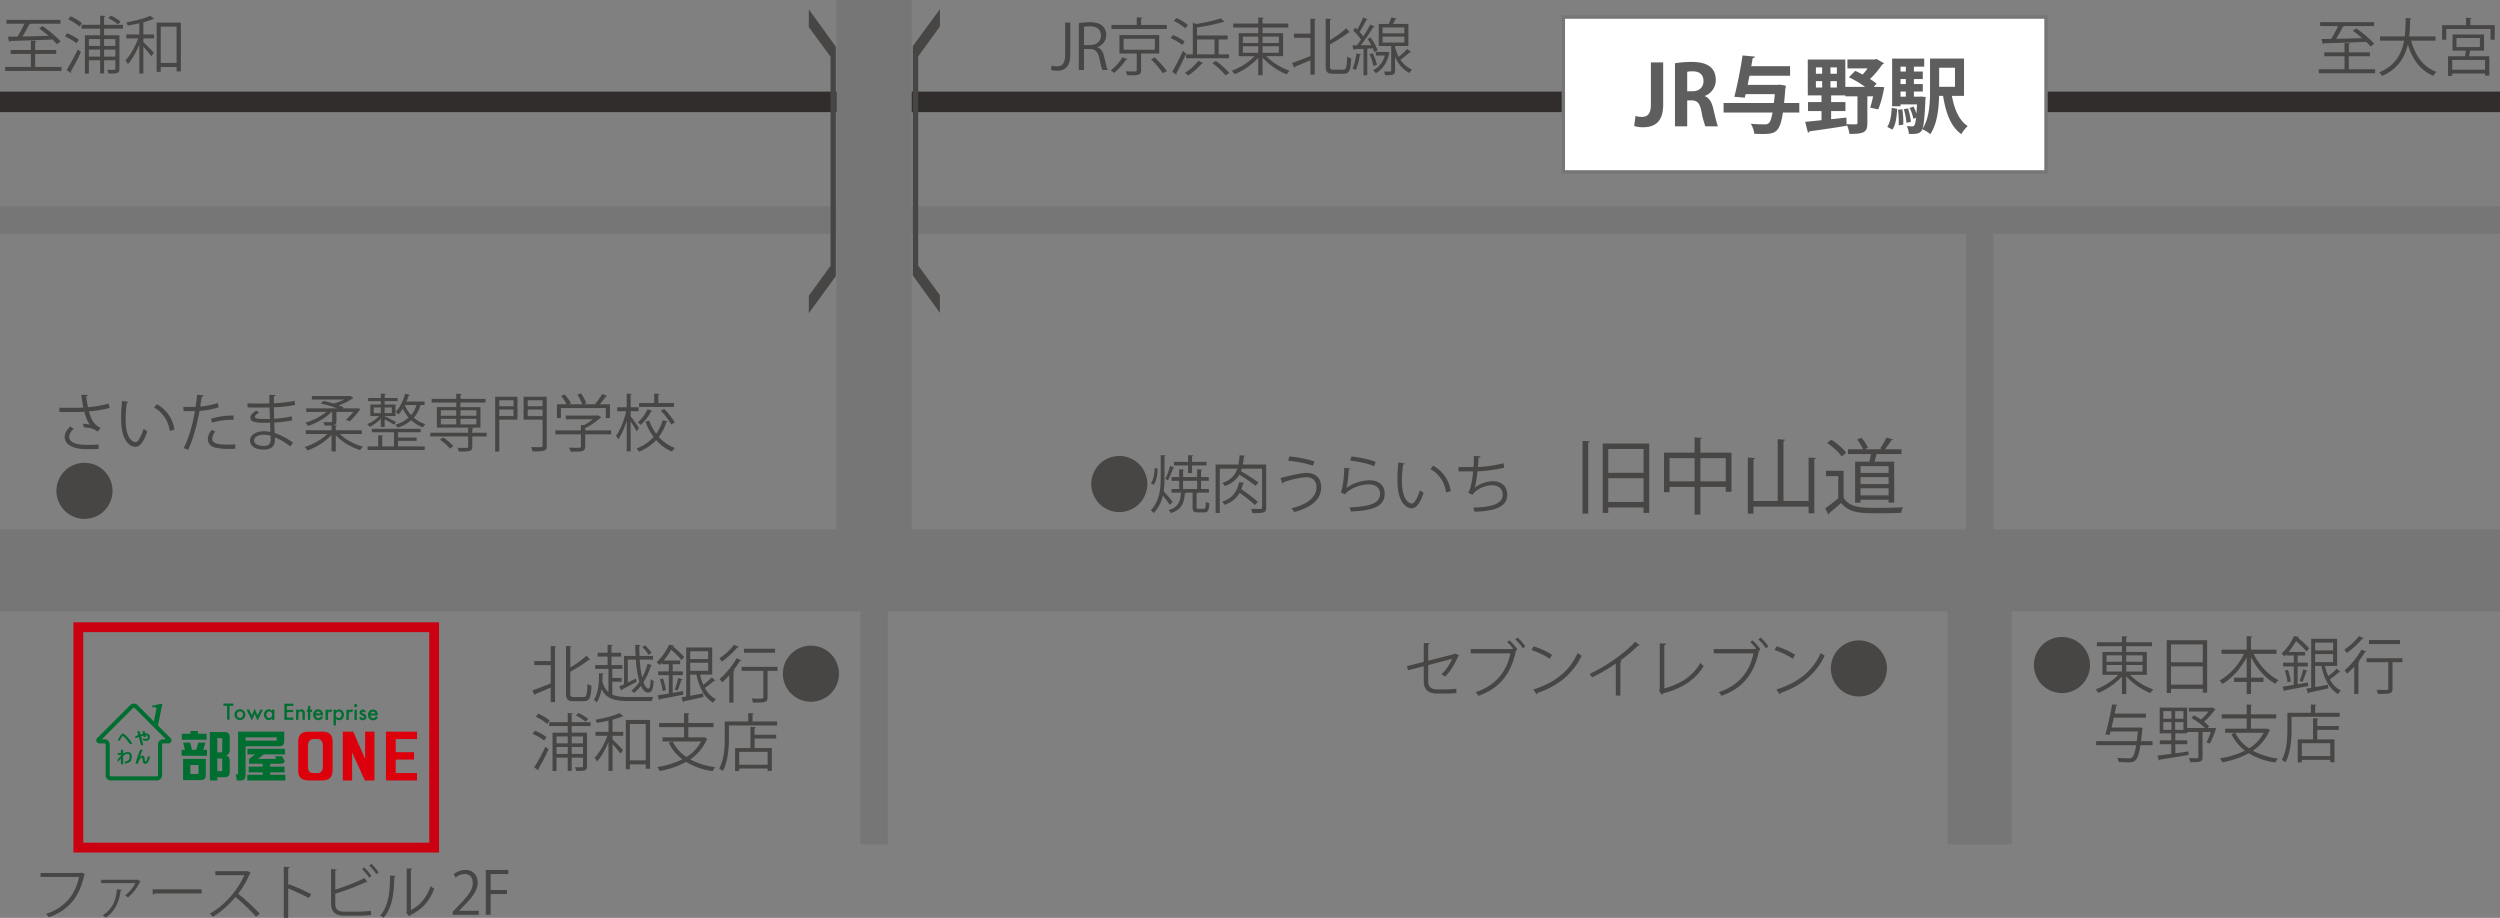 <svg xmlns="http://www.w3.org/2000/svg" width="1796.784" height="659.707" viewBox="0 0 1796.784 659.707">
  <rect x="0" y="0" width="1796.784" height="659.707" fill="#808080" stroke="none"/>
  <g id="company-map" transform="translate(-334.895 -1590.869)">
    <rect id="長方形_99" data-name="長方形 99" width="1796.784" height="14.728" transform="translate(334.895 1656.72)" fill="#302d2c"/>
    <rect id="長方形_100" data-name="長方形 100" width="1796.784" height="19.633" transform="translate(334.895 1739.159)" fill="#767676"/>
    <rect id="長方形_101" data-name="長方形 101" width="1796.784" height="58.914" transform="translate(334.895 1971.398)" fill="#767676"/>
    <g id="グループ_1665" data-name="グループ 1665" transform="translate(1457.255 1601.911)">
      <rect id="長方形_102" data-name="長方形 102" width="346.918" height="111.276" transform="translate(1.227 1.227)" fill="#fff"/>
      <path id="パス_5335" data-name="パス 5335" d="M843.367,1706.163H494V1592.434H843.367Zm-346.914-2.448H840.919V1594.889H496.454Z" transform="translate(-493.999 -1592.434)" fill="#767676"/>
    </g>
    <path id="パス_5336" data-name="パス 5336" d="M522.236,1627.457c0,12.663-6.095,16.366-14.637,16.366a21.41,21.41,0,0,1-6.208-.9l.945-7.231a15.05,15.05,0,0,0,4.423.663c4.014,0,6.645-1.792,6.645-8.959v-30.171h8.832Z" transform="translate(1008.009 38.513)" fill="#5f5e5e"/>
    <path id="パス_5337" data-name="パス 5337" d="M527,1621.784c3.224,1.255,5.015,4.373,6.087,9.029,1.326,5.438,2.511,10.941,3.407,12.662h-9.086a59.147,59.147,0,0,1-2.864-10.87c-1.185-5.911-3.041-7.774-7.216-7.774h-2.991v18.645h-8.79v-45.345a72.155,72.155,0,0,1,11.837-.952c5.8,0,17.494.72,17.494,13.022A12.143,12.143,0,0,1,527,1621.607Zm-9.023-3.527c5.023,0,8.07-2.92,8.07-7.273,0-5.925-4.423-7.054-7.647-7.054a15.4,15.4,0,0,0-4.063.36v13.967Z" transform="translate(1033.171 38.204)" fill="#5f5e5e"/>
    <path id="パス_5338" data-name="パス 5338" d="M564.924,1630.689v6.855H553.157c-2.152,13.862-5.072,15.421-14.454,15.421-1.912,0-4.007-.057-6.158-.176a16.117,16.117,0,0,0-2.511-7.168c4.12.36,8.19.416,9.926.416a4.051,4.051,0,0,0,2.991-.838c1.073-.9,1.969-3.337,2.737-7.655H510.5v-6.855h36.139c.247-1.92.48-4.063.663-6.392H526.33l-.593,2.561-7.52-.648c2.025-7.647,4.529-20.14,5.911-29.691l8.9.825c-.12.663-.607.966-1.608,1.079-.3,1.855-.664,3.773-1.023,5.8h27.9v6.871H529.144c-.487,2.208-.9,4.424-1.312,6.575h21.614l1.559-.177,4.247.769a10.535,10.535,0,0,1-.359,2.1c-.3,3.887-.607,7.343-.9,10.335Z" transform="translate(1063.157 34.209)" fill="#5f5e5e"/>
    <path id="パス_5339" data-name="パス 5339" d="M571.862,1616.944l3.831.184c-1.376,6.751-2.1,10.207-4.367,16.006-5.552-1.143-5.665-1.255-5.792-1.255.663-2.1,1.439-5.08,2.1-8.127H563.5v19.294c0,6.693-2.681,7.709-12.9,7.709a22.745,22.745,0,0,0-2.039-6.871l.071,1.017c-9.8,1.615-20.2,3.1-26.771,4a1.14,1.14,0,0,1-1.072.959l-1.975-7.823c3.174-.247,7.238-.663,11.717-1.143v-6.574h-9.678v-6.447h9.678v-4.784h-9.854v-25.8h26.99v19.66h14.221a76.977,76.977,0,0,0-11.646-6.927l4.536-4.607c1.736.776,3.527,1.673,5.319,2.688a41.473,41.473,0,0,0,3.527-4.422H549.168v-6.447h19.646l1.256-.354,5.389,3.1a1.774,1.774,0,0,1-1.256.84,64.645,64.645,0,0,1-8.79,10.454,52.773,52.773,0,0,1,4.727,3.351l-2.095,2.328Zm-45.344-13.981v4.543h4.494v-4.543Zm0,9.861v4.593h4.494v-4.593Zm10.461-5.318h4.6v-4.543h-4.6Zm0,9.911h4.6v-4.593h-4.6Zm11.583,26.284c1.735.127,3.6.183,4.909.183,2.681,0,2.921-.056,2.921-1.021v-19.11h-8.726v-.664H537.458v4.784h10.278v6.447H537.458v5.854l11-1.186Z" transform="translate(1113.492 36.364)" fill="#5f5e5e"/>
    <path id="パス_5340" data-name="パス 5340" d="M534.332,1632.97c-.353,5.673-.946,11.479-3.457,14.935l-3.7-1.976c2.2-3.167,2.991-8.358,3.224-13.678Zm48.032-9.317h-8.719c1.735,9.564,5.135,17.678,11.407,21.74a24.676,24.676,0,0,0-4.656,5.806c-7.59-5.5-11.1-15.243-13.079-27.546h-2.878c-.177,9.135-1.361,20.309-6.321,27.546a24.024,24.024,0,0,0-5.735-3.583c-1.375,3.633-5.029,3.514-9.629,3.4a14.937,14.937,0,0,0-1.489-5.622,33.266,33.266,0,0,0,3.76.184,1.667,1.667,0,0,0,1.615-.719c.48-.593.9-2.2,1.249-5.426l-1.9.713a32.9,32.9,0,0,0-2.759-7.823l2.864-.967a41.173,41.173,0,0,1,2.039,4.854h.056c.127-1.806.233-3.887.36-6.4H536.73v1.313H530.7v-34.241h23.046v5.806h-7.393v3.471h6.391v5.425h-6.391v3.584h6.391v5.375h-6.391v3.7h3.76l1.376-.105,3.28.353a15.143,15.143,0,0,1-.127,1.792c-.536,12.43-1.128,18.468-2.2,21.2,5.072-7.646,5.5-18.82,5.5-27.483v-23.172h24.428ZM535.411,1644.8c.056-.769.056-1.678.056-2.574a68.3,68.3,0,0,0-.543-8.6l3.118-.352a60.9,60.9,0,0,1,.663,11.116Zm5.135-42.113H536.73v3.471h3.816Zm0,12.479v-3.584H536.73v3.584Zm-3.816,5.375v3.7h3.816v-3.7Zm4.233,22.468a48.464,48.464,0,0,0-1.848-9.792l3.047-.536a48.815,48.815,0,0,1,2.039,9.672Zm34.9-39.554H564.51v13.679h11.35Z" transform="translate(1164.094 36.104)" fill="#5f5e5e"/>
    <rect id="長方形_103" data-name="長方形 103" width="54.037" height="384.421" transform="translate(936.13 1590.869)" fill="#767676"/>
    <rect id="長方形_104" data-name="長方形 104" width="19.633" height="210.125" transform="translate(953.332 1987.669)" fill="#767676"/>
    <rect id="長方形_105" data-name="長方形 105" width="19.633" height="326.465" transform="translate(1747.933 1745.511)" fill="#767676"/>
    <rect id="長方形_106" data-name="長方形 106" width="46.156" height="200.405" transform="translate(1734.672 1997.39)" fill="#767676"/>
    <path id="パス_5341" data-name="パス 5341" d="M496.131,1688.059v-52.272l5.262.29c-.071.479-.43.712-1.2.839v51.144Zm14.518-50.374h33.4v49.888h-4.063v-3.937h-25.4v3.938h-3.943Zm29.338,3.957h-25.4v17.085h25.4Zm-25.4,38.051h25.4v-17.1h-25.4Z" transform="translate(976.164 271.947)" fill="#474645"/>
    <path id="パス_5342" data-name="パス 5342" d="M530.606,1646.366H552.94v28.146H548.82v-3.527H530.606v19.893h-4.19v-19.893H508.435v3.816h-4.007v-28.436h21.988v-10.928l5.375.36c-.056.409-.416.712-1.185.84Zm-22.172,20.612h17.981v-16.662H508.435Zm22.172,0H548.82v-16.662H530.606Z" transform="translate(1026.396 269.84)" fill="#474645"/>
    <path id="パス_5343" data-name="パス 5343" d="M556.644,1648.76l5.3.359c-.056.409-.416.713-1.185.84v38.946h-4.119v-4.846h-39.61v5.085h-4.063v-40.328l5.262.359c-.071.424-.36.713-1.2.839v30h17.389v-44.393l5.368.354c-.05.416-.409.72-1.2.846v43.193h18.052Z" transform="translate(1078.117 270.917)" fill="#474645"/>
    <path id="パス_5344" data-name="パス 5344" d="M534.15,1659.347v19.526c4.67,7.11,13.212,7.11,23.963,7.11,6.448,0,14.038-.184,18.694-.466a15,15,0,0,0-1.305,4.063c-4.119.176-10.694.289-16.62.289-12.3,0-20.485,0-26.523-7.4-2.92,2.617-6.088,5.318-8.649,7.344a.794.794,0,0,1-.536.951l-2.328-4.423a103.337,103.337,0,0,0,9.439-7.293v-15.88h-8.8v-3.823Zm-8.9-22.4c4.007,2.561,8.606,6.5,10.687,9.439l-3.153,2.681c-1.968-2.985-6.518-7.055-10.511-9.735Zm17.149,15.83h10.214c.423-1.686.84-3.654,1.143-5.446H537.268v-3.457h10.814a26.653,26.653,0,0,0-4.3-6.927l3.1-1.383a24.927,24.927,0,0,1,4.726,7.238l-2.215,1.071H562l-1.559-.605a67.4,67.4,0,0,0,4.479-7.823l4.776,1.375c-.177.359-.593.536-1.249.593a62.465,62.465,0,0,1-4.606,6.461h11.894v3.457H557.881c-.43,1.615-1.023,3.654-1.615,5.446h14.221v29.444h-4.014v-2.081H546.291v2.081H542.4Zm24.069,8.111V1656H546.291v4.888Zm-20.182,2.992v5.015h20.182v-5.015Zm0,13.085h20.182v-5.078H546.291Z" transform="translate(1125.794 269.888)" fill="#474645"/>
    <path id="パス_5345" data-name="パス 5345" d="M562.264,1655.77a20.15,20.15,0,1,1-20.147,20.146A20.12,20.12,0,0,1,562.264,1655.77Z" transform="translate(1254.574 392.922)" fill="#474645"/>
    <path id="パス_5346" data-name="パス 5346" d="M585.321,1683.487h-12.14a44.494,44.494,0,0,0,16.8,10.476,13.585,13.585,0,0,0-2.109,2.6,48.109,48.109,0,0,1-17.332-12.042v12.719h-3.083V1684.7a48.8,48.8,0,0,1-16.972,11.766,12.877,12.877,0,0,0-2.1-2.5,45.507,45.507,0,0,0,16.479-10.476H553.443v-16.515h14.01v-4.084h-18v-2.864h18v-4.338l3.978.219c-.042.316-.261.543-.9.621v3.5h18.5v2.864h-18.5v4.084h14.785Zm-28.937-14.066v4.62h11.068v-4.62Zm0,6.948v4.7h11.068v-4.7Zm25.889-6.948H570.535v4.62h11.738Zm0,11.646v-4.7H570.535v4.7Z" transform="translate(1292.522 392.426)" fill="#474645"/>
    <path id="パス_5347" data-name="パス 5347" d="M555.648,1656.093h29.063v37.7h-3.132V1691.1H558.738v2.963h-3.09Zm25.931,3.047H558.738v12.839h22.841Zm-22.841,28.923h22.841v-13.121H558.738Z" transform="translate(1336.494 394.884)" fill="#474645"/>
    <path id="パス_5348" data-name="パス 5348" d="M601.985,1668.405H585.648c3.859,7.964,10.567,15.343,17.868,18.849a12.515,12.515,0,0,0-2.285,2.646c-7.026-3.816-13.4-10.983-17.516-19.081V1685.5h8.959v3.041h-8.959v8.7h-3.125v-8.7H571.5V1685.5h9.093v-14.595c-4.261,8.105-10.666,15.132-17.417,19.067a17.71,17.71,0,0,0-2.152-2.462c7.033-3.625,13.742-11.146,17.636-19.109H562.5v-3.048h18.094v-9.671l4.021.219c-.042.316-.261.543-.9.621v8.831h18.271Z" transform="translate(1369.023 392.426)" fill="#474645"/>
    <path id="パス_5349" data-name="パス 5349" d="M586.371,1689.032l.134,2.561c-6.187,1.2-12.67,2.455-16.754,3.225a.735.735,0,0,1-.614.62l-1.037-3.4c2.229-.317,5.015-.762,8.063-1.3v-13.213H568.5V1674.8h7.661v-5.107h-5.058v-1.08c-.536.593-1.073,1.172-1.665,1.715a9.009,9.009,0,0,0-2.1-2.018,40.2,40.2,0,0,0,8.952-12.634l3.668.578c-.085.318-.36.544-.9.544v.049a66.535,66.535,0,0,1,8.155,7.646,23.472,23.472,0,0,0-1.848,2.328,64.586,64.586,0,0,0-7.6-7.562,50.892,50.892,0,0,1-5.333,7.8H584.3v2.632h-5.375v5.107h7.3v2.729h-7.3v12.761Zm-14.687-.042a37.148,37.148,0,0,0-2.01-8.5l2.229-.592a36.275,36.275,0,0,1,2.109,8.415Zm14.369-8.381a.9.9,0,0,1-.9.416,68.822,68.822,0,0,1-2.73,7.563c-.042,0-2.067-.755-2.067-.755a59.544,59.544,0,0,0,2.6-8.3Zm12.493-3.442a40.452,40.452,0,0,0,2.413,7.3,51.319,51.319,0,0,0,6.052-5.368l2.6,2.328a1.059,1.059,0,0,1-.995.219,78.958,78.958,0,0,1-6.532,5.114,18.753,18.753,0,0,0,7.922,8.1,9.6,9.6,0,0,0-1.968,2.5c-6.363-3.619-10.123-11.062-12.042-20.2h-4.479v15.188c2.906-.5,6.095-1.122,9.262-1.715l.233,2.646c-5.192,1.171-10.568,2.327-13.968,3a.91.91,0,0,1-.635.677l-1.213-3.5,3.457-.579v-35.243h18.672v19.52Zm5.876-16.8h-12.9v5.608h12.9Zm-12.9,8.238v5.792h12.9v-5.792Z" transform="translate(1407.316 392.341)" fill="#474645"/>
    <path id="パス_5350" data-name="パス 5350" d="M587.72,1657.167c-.1.219-.458.4-.994.3a60.436,60.436,0,0,1-11.244,10.349,14.712,14.712,0,0,0-1.736-2.413,42.858,42.858,0,0,0,10.469-9.728Zm-6.863,40.125v-19.7a62.1,62.1,0,0,1-5.1,5.093,18.111,18.111,0,0,0-1.926-2.328,57.18,57.18,0,0,0,12.274-15l3.485,1.432a.888.888,0,0,1-1.03.359,66.472,66.472,0,0,1-4.606,6.723l.8.269c-.085.268-.36.493-.9.586v22.573Zm34.622-25.755v2.906h-7.125v18.947c0,3.76-1.432,3.845-10.482,3.845a11.406,11.406,0,0,0-.981-2.949c1.975.043,3.8.085,5.2.085,2.906,0,3.224,0,3.224-1.022v-18.905H589.731v-2.906Zm-1.707-13.03v2.864H591.424v-2.864Z" transform="translate(1446.063 392.377)" fill="#474645"/>
    <path id="パス_5351" data-name="パス 5351" d="M588.98,1689.088v2.906h-8.733c-.938,6.313-2.01,9.36-3.449,10.792-1.291,1.292-2.6,1.531-5.509,1.531-1.75,0-4.2-.1-6.666-.274a6.862,6.862,0,0,0-1.073-2.949c3.577.3,6.984.353,8.275.353a3.226,3.226,0,0,0,2.37-.592c1.171-.975,2.151-3.619,3-8.86H548.461v-2.906H577.6c.318-2.025.536-4.3.811-6.941H558.852c-.24.854-.458,1.65-.635,2.412l-3.132-.3c1.615-5.475,3.668-14.92,4.881-21.629l3.894.4c-.092.359-.353.536-.945.578-.3,1.749-.719,3.683-1.157,5.693h22.468v2.906h-23.1c-.487,2.427-1.079,4.889-1.615,7.125h19.844l.67-.085,1.792.359a7.457,7.457,0,0,1-.177.932c-.317,3.266-.635,6.137-.938,8.557Z" transform="translate(1292.982 434.442)" fill="#474645"/>
    <path id="パス_5352" data-name="パス 5352" d="M595.15,1677.638l1.657.177a63.772,63.772,0,0,1-4.423,10.97,9.627,9.627,0,0,1-2.469-.763,54.4,54.4,0,0,0,3.048-7.478h-5.912v18c0,3.633-1.573,3.718-8.818,3.718a12.359,12.359,0,0,0-1.037-3c1.792.1,3.407.141,4.522.141,2.067,0,2.328,0,2.328-.937v-17.911h-8.063v.974h-8.5v5.023h8.543v2.778h-8.543v6.532l9.495-1.34.085,2.554c-7.661,1.29-15.766,2.546-20.74,3.357a.831.831,0,0,1-.656.62l-.952-3.483c2.645-.318,6.088-.812,9.848-1.3v-6.941h-8.24v-2.778h8.24v-5.023h-8.317v-18.489h19.738v14.651h12.9a49.349,49.349,0,0,0-9.939-7.209l1.975-1.884a51.7,51.7,0,0,1,5.051,3.041,33.829,33.829,0,0,0,5.333-5.771H577.239v-2.73h16.344l.593-.176,2.271,1.432a1.514,1.514,0,0,1-.62.395,41.975,41.975,0,0,1-7.8,8.381,32.272,32.272,0,0,1,3.767,3.309l-1.122,1.213h3.859Zm-36.315-12.056v5.467H564.7v-5.467Zm0,7.88v5.552H564.7v-5.552Zm14.468-2.413v-5.467h-5.954v5.467Zm0,7.965v-5.552h-5.954v5.552Z" transform="translate(1330.845 436.404)" fill="#474645"/>
    <path id="パス_5353" data-name="パス 5353" d="M594.968,1679.971l2.229,1.3a1.015,1.015,0,0,1-.621.452,32.71,32.71,0,0,1-11.858,14.192,51.369,51.369,0,0,0,18.031,5.594,13.471,13.471,0,0,0-1.912,2.864,49.5,49.5,0,0,1-19.082-6.666,62.067,62.067,0,0,1-19.025,6.546,10.853,10.853,0,0,0-1.657-2.871,62.024,62.024,0,0,0,18-5.509,33.251,33.251,0,0,1-9.812-11.914l2.568-.939h-7.04v-2.948h15.5v-7.344H562.327v-2.963H580.28v-7.125l3.979.275c-.042.318-.317.537-.9.621v6.229H601.5v2.963H583.363v7.344h11.026Zm-22.884,3.047a28.826,28.826,0,0,0,9.89,11.2,28.478,28.478,0,0,0,10.525-11.2Z" transform="translate(1369.332 434.509)" fill="#474645"/>
    <path id="パス_5354" data-name="パス 5354" d="M591.37,1668.648h17.636v2.864H574.4v8.952c0,6.892-.579,16.979-4.437,23.821a12.735,12.735,0,0,0-2.589-1.741c3.668-6.49,4.021-15.591,4.021-22.08v-11.816h16.881v-6.011l3.993.275c-.049.318-.275.537-.9.621Zm2.37,4.162c-.042.317-.275.536-.9.636v4.732h15.541v2.73H592.844v6.864h12.4V1704.2h-3.04V1702.5H581.783v1.827h-2.949v-16.556h11.012v-15.23Zm8.465,26.961V1690.5H581.783v9.275Z" transform="translate(1407.468 434.509)" fill="#474645"/>
    <path id="パス_5355" data-name="パス 5355" d="M515.759,1665.371a1.331,1.331,0,0,1-.712.536c-2.01,4.839-5.552,10.927-9.354,14.6A23.352,23.352,0,0,0,503,1678.9a32.476,32.476,0,0,0,7.661-11.1l-17.156,4.473v11.6c0,4.38,2.645,5.854,6.229,5.854h7.3a66.437,66.437,0,0,0,6.666-.479c0,.974.042,2.187.084,3.125-1.792.219-4.917.359-6.624.359H499.7c-5.65,0-9.41-2.646-9.41-8.817v-10.843L479.006,1676l-.762-3,12.042-3v-13.608l4.338.177c-.078.536-.48.811-1.115.9v11.682l18.948-4.875.494-.36Z" transform="translate(867.871 396.603)" fill="#474645"/>
    <path id="パス_5356" data-name="パス 5356" d="M515.307,1663.837a39.145,39.145,0,0,0-4.338-4.733l1.573-1.256a34.608,34.608,0,0,1,5.728,6.448l-.854.621.36.176a1.2,1.2,0,0,1-.621.494c-3.457,16.88-12.183,26.954-26.827,32.1a19.6,19.6,0,0,0-2.067-2.589c14.066-4.655,22.39-14.469,24.993-27.941h-28.52v-3.041h29.677l.593-.415Zm6.906-.261a30.062,30.062,0,0,0-5.474-6.447l1.672-1.306a32.707,32.707,0,0,1,5.594,6.448Z" transform="translate(907.164 393.256)" fill="#474645"/>
    <path id="パス_5357" data-name="パス 5357" d="M492.376,1656.72a55.3,55.3,0,0,1,13.333,6.088l-1.693,2.814a57.47,57.47,0,0,0-13.078-6.215Zm-.184,31.031c15.886-4.931,26.453-13.833,31.829-26.249a17.648,17.648,0,0,0,2.92,1.849c-5.608,12.26-16.535,21.8-31.7,26.862a1.5,1.5,0,0,1-.635,1.023Z" transform="translate(944.718 398.68)" fill="#474645"/>
    <path id="パス_5358" data-name="パス 5358" d="M533.017,1658.766a.994.994,0,0,1-.854.36,1.808,1.808,0,0,1-.444-.042,108.673,108.673,0,0,1-12.754,10.7c.353.142.9.4,1.072.5a1.18,1.18,0,0,1-.995.578v24.041h-3.266v-23.011a128.545,128.545,0,0,1-17.057,9.974,15.829,15.829,0,0,0-1.884-2.447c12.218-5.65,25.614-15.23,32.816-23.166Z" transform="translate(980.432 395.865)" fill="#474645"/>
    <path id="パス_5359" data-name="パス 5359" d="M507.738,1688.836c11.364-3.181,20.415-8.648,25.917-18.4a16.407,16.407,0,0,0,2.384,2.229c-6.052,10.306-16.042,16.3-29.515,19.843a1.354,1.354,0,0,1-.719.9l-1.884-3.132.536-.854v-33l4.614.226c-.042.493-.437.9-1.333.973Z" transform="translate(1023.332 396.833)" fill="#474645"/>
    <path id="パス_5360" data-name="パス 5360" d="M540.085,1663.837a40.916,40.916,0,0,0-4.338-4.733l1.552-1.256a33.926,33.926,0,0,1,5.735,6.448l-.84.621.36.176a1.179,1.179,0,0,1-.635.494c-3.449,16.88-12.183,26.954-26.827,32.1a20.723,20.723,0,0,0-2.052-2.589c14.052-4.655,22.39-14.469,24.979-27.941H509.5v-3.041h29.691l.579-.415Zm6.885-.261a30.361,30.361,0,0,0-5.453-6.447l1.651-1.306a32.022,32.022,0,0,1,5.594,6.448Z" transform="translate(1057.091 393.256)" fill="#474645"/>
    <path id="パス_5361" data-name="パス 5361" d="M517.133,1656.72a55.717,55.717,0,0,1,13.354,6.088l-1.707,2.814a57.186,57.186,0,0,0-13.079-6.215Zm-.176,31.031c15.9-4.931,26.467-13.833,31.843-26.249a17.253,17.253,0,0,0,2.906,1.849c-5.594,12.26-16.521,21.8-31.709,26.862a1.451,1.451,0,0,1-.614,1.023Z" transform="translate(1094.645 398.68)" fill="#474645"/>
    <path id="パス_5362" data-name="パス 5362" d="M541.57,1656.117a20.15,20.15,0,1,1-20.14,20.141A20.12,20.12,0,0,1,541.57,1656.117Z" transform="translate(1129.33 395.028)" fill="#474645"/>
    <path id="パス_5363" data-name="パス 5363" d="M402.346,1667.525v-10.843l3.979.276c-.042.3-.317.535-.9.62v39.447h-3.083v-10.434c-4.176,1.792-8.3,3.542-11.068,4.656a.77.77,0,0,1-.536.762l-1.608-3.407c3.358-1.114,8.282-3.04,13.213-5.008v-13.122H390.466v-2.948Zm14.052,23.054c0,2.327.452,2.821,2.469,2.821h7.068c2.2,0,2.5-1.968,2.822-9.53a7.679,7.679,0,0,0,2.906,1.39c-.4,8.239-1.2,11.1-5.552,11.1h-7.52c-4.07,0-5.284-1.256-5.284-5.826v-33.854l4.028.276c-.042.3-.3.535-.938.62v14.553a68.635,68.635,0,0,0,11.64-8.465l2.61,2.828a.732.732,0,0,1-.543.177,1.359,1.359,0,0,1-.409-.042c-3.224,2.729-8.458,5.854-13.3,8.6Z" transform="translate(328.372 398.456)" fill="#474645"/>
    <path id="パス_5364" data-name="パス 5364" d="M408.618,1683.164v9.214c2.906,1.354,6.674,1.748,11.506,1.748,1.876,0,15.583,0,18.052-.091a9.652,9.652,0,0,0-1.213,2.962H420.124c-10.165,0-15.858-1.657-19.258-8.641a26.685,26.685,0,0,1-3.407,9.714,6.3,6.3,0,0,0-2.053-1.792c3.308-5.467,3.76-13.171,3.626-19.209l3.4.184c-.042.353-.318.579-.854.621,0,1.608,0,3.357-.12,5.191,1.016,3.442,2.448,5.911,4.381,7.563v-16.74h-9.5v-2.723h8.874v-6.095h-7.083v-2.737h7.083v-5.777l3.661.219c-.042.317-.261.543-.854.635v4.924h6.948v2.737h-6.948v6.095h7.88v2.723h-7.287v6.532h6.709v2.744Zm5.016,3.344c.981-.437,2.152-.931,3.407-1.516v-20.374h8.317c-.134-2.588-.219-5.332-.261-8.02l3.8.176c-.042.359-.317.593-.9.635,0,2.413.042,4.84.183,7.209h9.671v2.646h-9.537a92.12,92.12,0,0,0,1.735,12.854A40.969,40.969,0,0,0,434,1670.086l3.139,1.34c-.092.275-.36.4-.854.4a44.619,44.619,0,0,1-5.234,11.646c.98,2.864,2.187,4.571,3.583,4.571.938,0,1.432-2.067,1.566-6.808a7.939,7.939,0,0,0,2.194,1.474c-.494,6.271-1.432,8.2-4.035,8.2-2.152,0-3.845-1.792-5.2-4.79a31.206,31.206,0,0,1-4.917,5.149,14.713,14.713,0,0,0-1.926-1.707,27.516,27.516,0,0,0,5.771-6.271,79.052,79.052,0,0,1-2.547-16.021h-5.777V1683.7c1.876-.9,3.844-1.892,5.82-2.829l.536,2.328c-3.943,2.06-8.007,4.261-10.694,5.558a.813.813,0,0,1-.451.756Zm18.574-29.494a30.429,30.429,0,0,1,4.656,5.454l-2.229,1.347a30.711,30.711,0,0,0-4.522-5.643Z" transform="translate(366.351 397.687)" fill="#474645"/>
    <path id="パス_5365" data-name="パス 5365" d="M420.814,1689.916l.141,2.56c-6.187,1.2-12.677,2.455-16.754,3.224a.748.748,0,0,1-.621.621l-1.037-3.407c2.236-.316,5.016-.754,8.063-1.291V1678.41h-7.661v-2.73h7.661v-5.114h-5.058v-1.072a23.728,23.728,0,0,1-1.665,1.707,8.838,8.838,0,0,0-2.1-2.01,40.224,40.224,0,0,0,8.959-12.635l3.661.578c-.084.317-.36.536-.9.536v.058a65.83,65.83,0,0,1,8.155,7.646,22.023,22.023,0,0,0-1.841,2.327,65.234,65.234,0,0,0-7.6-7.562,51.927,51.927,0,0,1-5.333,7.8h11.858v2.624h-5.368v5.114h7.3v2.73h-7.3v12.754Zm-14.687-.043a36.386,36.386,0,0,0-2.01-8.5l2.229-.592a36.264,36.264,0,0,1,2.109,8.415Zm14.37-8.381a.9.9,0,0,1-.9.417,69.039,69.039,0,0,1-2.723,7.563c-.042,0-2.067-.756-2.067-.756a59.9,59.9,0,0,0,2.6-8.3Zm12.5-3.442a39.9,39.9,0,0,0,2.413,7.3,51.686,51.686,0,0,0,6.045-5.368l2.6,2.329a1.052,1.052,0,0,1-.988.219,79.88,79.88,0,0,1-6.532,5.106,18.653,18.653,0,0,0,7.922,8.105,9.3,9.3,0,0,0-1.968,2.5c-6.37-3.618-10.13-11.062-12.042-20.2h-4.479v15.181c2.906-.493,6.088-1.114,9.255-1.707l.233,2.646c-5.192,1.171-10.567,2.328-13.967,3a.912.912,0,0,1-.635.678l-1.213-3.5,3.457-.577v-35.251h18.672v19.526Zm5.869-16.8h-12.9v5.608h12.9Zm-12.9,8.239v5.784h12.9v-5.784Z" transform="translate(404.995 397.687)" fill="#474645"/>
    <path id="パス_5366" data-name="パス 5366" d="M422.164,1658.05c-.1.219-.459.4-.995.3a60.659,60.659,0,0,1-11.244,10.348,13.91,13.91,0,0,0-1.735-2.412,42.813,42.813,0,0,0,10.476-9.728Zm-6.864,40.118v-19.7a60.9,60.9,0,0,1-5.093,5.1,18.713,18.713,0,0,0-1.933-2.327,57.052,57.052,0,0,0,12.275-15l3.485,1.432a.888.888,0,0,1-1.03.36,67.347,67.347,0,0,1-4.6,6.723l.8.261c-.085.274-.36.5-.9.593v22.566Zm34.622-25.748v2.906H442.8v18.947c0,3.761-1.432,3.845-10.49,3.845a11.284,11.284,0,0,0-.973-2.948c1.968.035,3.8.078,5.192.078,2.906,0,3.224,0,3.224-1.017v-18.905H424.174v-2.906Zm-1.707-13.036v2.871H425.867v-2.871Z" transform="translate(443.742 397.723)" fill="#474645"/>
    <path id="パス_5367" data-name="パス 5367" d="M434.819,1656.651a20.151,20.151,0,1,1-20.161,20.141A20.112,20.112,0,0,1,434.819,1656.651Z" transform="translate(482.907 398.268)" fill="#474645"/>
    <path id="パス_5368" data-name="パス 5368" d="M390.773,1676.228a35.108,35.108,0,0,1,8.374,4.612l-1.707,2.512a38.319,38.319,0,0,0-8.282-4.839Zm-.458,26.411a143.953,143.953,0,0,0,8.021-14.808l2.285,1.827a146.488,146.488,0,0,1-7.259,14.017,1.008,1.008,0,0,1,.233.628.958.958,0,0,1-.134.486Zm2.864-38.63a33.955,33.955,0,0,1,8.162,4.917l-1.75,2.469a33.685,33.685,0,0,0-8.105-5.2Zm37.67,8.9H417.276v4.755h11.011v24.04c0,3.45-1.792,3.542-7.823,3.45a11.924,11.924,0,0,0-.9-2.687c1.2.056,2.271.056,3.167.056,2.6,0,2.646,0,2.646-.818v-6.087h-8.105v9.5h-2.864v-9.5h-8.056v9.594h-2.871v-27.547h10.927V1672.9H401.066v-2.766h13.347v-6.588l3.76.219c-.035.316-.311.543-.9.635v5.734h13.572Zm-16.436,7.484h-8.056v4.931h8.056Zm-8.056,12.578h8.056v-5.016h-8.056Zm19.025-12.578h-8.105v4.931h8.105Zm-8.105,12.578h8.105v-5.016h-8.105Zm4.8-29.458a32.351,32.351,0,0,1,7.026,4.261l-1.834,2.053a32.283,32.283,0,0,0-6.983-4.479Z" transform="translate(328.524 439.782)" fill="#474645"/>
    <path id="パス_5369" data-name="パス 5369" d="M405.421,1668.945c-2.772.621-5.679,1.2-8.423,1.658a7.993,7.993,0,0,0-.938-2.329c6.271-1.114,13.438-2.82,17.24-4.754l2.78,2.328c-.176.141-.275.141-.9.141a45.468,45.468,0,0,1-6.843,2.243v8.775h7.7v2.815h-7.7v2.681c1.869,1.714,6.49,6.412,7.6,7.66l-1.876,2.469c-1.072-1.53-3.718-4.57-5.728-6.849v19.293h-2.92v-20.782c-2.236,5.432-5.277,10.843-8.24,14.031a13.225,13.225,0,0,0-1.7-2.744c3.407-3.526,7.068-9.933,9.135-15.759H396.06v-2.815h9.361Zm12.451-.494h17.417v35.067H432.2v-3.14H420.821v3.5h-2.949Zm2.949,29.015H432.2v-26.108H420.821Z" transform="translate(366.811 439.855)" fill="#474645"/>
    <path id="パス_5370" data-name="パス 5370" d="M435.761,1680.854l2.229,1.3a1.057,1.057,0,0,1-.621.451,32.759,32.759,0,0,1-11.858,14.194,51.549,51.549,0,0,0,18.031,5.594,13.236,13.236,0,0,0-1.912,2.864,49.617,49.617,0,0,1-19.082-6.667,62.067,62.067,0,0,1-19.025,6.547,11.051,11.051,0,0,0-1.658-2.872,62.023,62.023,0,0,0,18-5.508,33.211,33.211,0,0,1-9.812-11.923l2.568-.931h-7.04v-2.949h15.5v-7.343H403.121v-2.963h17.953v-7.125l3.979.275c-.042.317-.318.536-.9.62v6.229h18.136v2.963H424.156v7.343h11.026Zm-22.884,3.047a28.888,28.888,0,0,0,9.89,11.2,28.476,28.476,0,0,0,10.525-11.2Z" transform="translate(405.455 439.855)" fill="#474645"/>
    <path id="パス_5371" data-name="パス 5371" d="M432.163,1669.531H449.8v2.864H415.19v8.951c0,6.893-.578,16.979-4.437,23.822a13.16,13.16,0,0,0-2.589-1.75c3.668-6.49,4.021-15.582,4.021-22.072v-11.815h16.881v-6.011l3.993.275c-.056.317-.275.536-.9.62Zm2.37,4.154c-.042.317-.275.543-.9.635v4.741h15.541v2.729H433.637v6.856h12.4v16.43H443v-1.7H422.576v1.834h-2.948v-16.563h11.012v-15.223ZM443,1700.654v-9.276H422.576v9.276Z" transform="translate(443.591 439.855)" fill="#474645"/>
    <path id="パス_5372" data-name="パス 5372" d="M377.084,1640.585a88.587,88.587,0,0,1-14.906,2.469c1.735,6.087,3.626,9.713,8.458,11.815l-2.187,2.73c-2.067-1.566-4.176-2.78-9.989-3.083l-.536-2.646a41.957,41.957,0,0,1,4.973.67c-1.573-1.883-2.787-4.747-4-9.269-2.01.176-4.74.261-7.428.261-2.906,0-7.654-.042-10.525-.128v-3.039c2.688.119,6.49.119,10.567.119,2.293,0,4.882-.042,6.673-.219-.543-2.413-1.023-5.728-1.559-9.178l4.783.085c-.042.536-.445.854-1.157,1.037.261,2.547.712,5.368,1.206,7.837a76.315,76.315,0,0,0,14.913-2.646Zm-8.013,29.457c-2.152.1-4.437.135-8.324.135-9.368,0-16-2.864-16-8.854,0-2.567,1.573-5.156,4.042-7.526l2.406,1.918c-2.01,1.609-3.224,3.816-3.224,5.51,0,4.438,5.735,5.869,12.86,5.869,3.894,0,6.187-.1,8.458-.219Z" transform="translate(36.631 243.504)" fill="#474645"/>
    <path id="パス_5373" data-name="パス 5373" d="M352.514,1632.6c-.077.394-.578.67-1.2.712a73.822,73.822,0,0,0-.854,11.146c0,1.672.085,3.28.183,4.713.536,7.6,3.619,12.224,7.068,12.182,1.792,0,4.12-4.577,5.728-9.594a16.526,16.526,0,0,0,2.6,1.934c-2.067,6.045-4.656,10.969-8.373,11.061-5.693.085-9.629-6.807-10.25-15.4-.141-1.715-.183-3.584-.183-5.609a104.151,104.151,0,0,1,.677-12.041Zm29.691,20.816c-1.249-7.83-5.234-13.474-11.28-16.839l1.968-2.412a24.578,24.578,0,0,1,12.634,18.228Z" transform="translate(74.73 247.233)" fill="#474645"/>
    <path id="パス_5374" data-name="パス 5374" d="M378.935,1640.126a56.062,56.062,0,0,1-13.749,2.547c-1.89,10.265-4.62,20.472-8.2,28l-3.224-1.213c3.682-7.2,6.37-16.479,8.105-26.644-.9.042-6.892.092-8.239.042l-.042-3.048c.719.057,1.651.057,2.688.057.4,0,4.874,0,6.045-.057.444-2.864.9-6,1.157-8.726l4.62.444c-.042.493-.677.854-1.3.9-.275,1.969-.719,4.4-1.115,7.125a52.068,52.068,0,0,0,12.535-2.511Zm11.9,29.826c-1.333.042-2.723.084-4.12.084a45.331,45.331,0,0,1-10.609-.98c-3.181-.9-5.016-3.224-4.973-6.187a10.729,10.729,0,0,1,2.786-6.482l2.688,1.149a8.229,8.229,0,0,0-2.328,4.98c0,3.534,3.4,4.43,11.541,4.43,1.658,0,3.365-.035,5.016-.176Zm-17.452-21.587a53.885,53.885,0,0,1,16.239-2.292v3.048a51.009,51.009,0,0,0-15.484,2.024Z" transform="translate(113.138 243.467)" fill="#474645"/>
    <path id="パス_5375" data-name="パス 5375" d="M360.115,1637.22c2.787.183,6.5.183,9.552.183,2.01,0,4.3-.042,6.172-.084-.042-2.152-.084-4.656-.084-6.229l4.522.226c-.042.537-.459.812-1.213.932-.042.72,0,4.176,0,4.938a88.727,88.727,0,0,0,14.863-1.749l.4,2.963a92.19,92.19,0,0,1-15.265,1.692c.042,2.688.092,5.468.176,8.239a74.783,74.783,0,0,0,12.634-1.749l.36,2.921a86.843,86.843,0,0,1-12.951,1.559l.36,7.478a50.242,50.242,0,0,1,13.17,6.983l-1.968,2.73a44.265,44.265,0,0,0-11.111-6.574c0,.719.042,1.517.042,2.095-.042,4.261-2.589,6.723-8.014,6.723-5.678,0-9.855-2.328-9.855-6.539,0-4.3,4.889-6.674,9.9-6.674a20.032,20.032,0,0,1,4.7.537c-.035-1.927-.134-4.254-.176-6.667-1.432.042-3.047.084-4.338.084-7.661,0-9.812-1.2-9.812-3.8,0-1.7,1.3-3.09,4.162-4.924l2.152,1.383c-2.01,1.129-3.09,2.109-3.09,3,0,1.348,2.109,1.608,7.788,1.608.988,0,2.025,0,3-.042l-.261-8.281c-1.926.084-4.169.084-6.187.084-2.864,0-6.941,0-9.629-.084Zm16.578,23.328a19.321,19.321,0,0,0-5.016-.713c-3.407,0-6.85,1.39-6.85,4.077,0,2.646,3.132,3.938,7.026,3.938,3.541,0,4.882-1.566,4.882-4.7Z" transform="translate(152.691 243.504)" fill="#474645"/>
    <path id="パス_5376" data-name="パス 5376" d="M407.044,1658.638H391.278c3.986,4.042,10.476,7.442,16.563,9.058a13.669,13.669,0,0,0-2.01,2.5c-6.356-1.968-13.3-6-17.516-10.743v11.724h-3.04V1659.23c-4.247,4.882-11.146,9.079-17.318,11.229a14.51,14.51,0,0,0-2.024-2.5c5.784-1.735,12.232-5.276,16.253-9.318h-15.4v-2.681h18.489v-3.491c-1.2.084-2.815.084-4.882.084a13.814,13.814,0,0,0-.974-2.5c1.517.056,2.906.091,3.936.091,2.1,0,2.37,0,2.37-.754v-6.632h-.4c-4.176,4.3-11.111,8.19-16.98,10.116a10.142,10.142,0,0,0-1.926-2.37,43.886,43.886,0,0,0,15.138-7.746H367.1v-2.56h22.031a70.138,70.138,0,0,0-11.6-3.4l1.792-1.919a61.986,61.986,0,0,1,7.386,1.834,39.271,39.271,0,0,0,7.661-2.864H371.124v-2.512h27.145l.494-.133,2.328,1.53a1.309,1.309,0,0,1-.677.353,39.448,39.448,0,0,1-9.89,4.924,33.566,33.566,0,0,1,3.4,1.39l-.67.8h10.109l.635-.043,2.052.459a52.043,52.043,0,0,1-7.745,8.895l-2.645-1.114a51.317,51.317,0,0,0,5.255-5.637h-12.14v6.716c0,1.608-.317,2.547-2.547,2.864l2.984.177c-.035.359-.3.578-.9.635v2.814h18.729Z" transform="translate(187.908 244.157)" fill="#474645"/>
    <path id="パス_5377" data-name="パス 5377" d="M382.112,1654.974v-5.912a35.074,35.074,0,0,1-8.021,5.912,10.671,10.671,0,0,0-1.785-2.018A29.087,29.087,0,0,0,381,1647.13H374.55v-8.282h7.562v-2.462h-9.135v-2.229h9.135v-3.189l3.583.226c-.042.318-.261.537-.854.628v2.336h9.312v2.229h-9.312v2.462h7.795v8.282h-7.795v.141c1.792.812,6.807,3.357,8.2,4.12l-1.432,1.968c-1.34-.9-4.479-2.687-6.765-3.943v5.559Zm12.4,9.988v3.979H413.68v2.6h-41.1v-2.6h7.6v-8.021l3.76.24c-.042.3-.261.536-.839.613v7.167h8.458v-10.164h-15.9v-2.512h35.067v2.512H394.513v3.76h13.312v2.426Zm-17.459-24v4.077h5.058v-4.077Zm12.98,0h-5.192v4.077h5.192Zm23.519-1.75h-2.92a22.512,22.512,0,0,1-4.832,9.094,23.5,23.5,0,0,0,8.289,4.62,9.919,9.919,0,0,0-1.75,2.363,25.279,25.279,0,0,1-8.416-5.149,27.632,27.632,0,0,1-9.714,5.333,14.954,14.954,0,0,0-1.665-2.152,24.155,24.155,0,0,0,9.544-5.107,28.42,28.42,0,0,1-4.211-6.4,26.415,26.415,0,0,1-3.132,4.2,16.527,16.527,0,0,0-1.926-1.926c2.822-2.948,5.333-7.965,6.807-13.078l3.4.952c-.1.261-.36.438-.9.438-.451,1.438-1.03,2.871-1.608,4.3h13.029Zm-14.242,0a23.824,23.824,0,0,0,4.571,7.21,19.964,19.964,0,0,0,3.845-7.21Z" transform="translate(226.504 242.771)" fill="#474645"/>
    <path id="パス_5378" data-name="パス 5378" d="M419.332,1659.043v2.646H408.948v7.386c0,1.75-.4,2.568-1.834,3.006-1.39.459-3.845.459-7.837.459a10.319,10.319,0,0,0-.98-2.688c1.834.043,3.541.078,4.8.078,2.589,0,2.906,0,2.906-.89v-7.351H378.728v-2.646H406v-3.7H383.511V1640.6h13.932v-3.3H379.751v-2.61h17.692v-3.7l3.859.261c-.056.316-.275.535-.854.635v2.807h18.044v2.61H400.448v3.3h14.369v14.744h-8.063v.042l3.048.134c-.042.3-.261.543-.854.62v2.906Zm-26.411,11.428a35.852,35.852,0,0,0-7.2-6.453l2.229-1.651a35.768,35.768,0,0,1,7.343,6.229Zm-6.546-27.581v3.937h11.068v-3.937Zm0,6.13v4.035h11.068v-4.035Zm25.494-6.13H400.448v3.937h11.421Zm0,10.165v-4.035H400.448v4.035Z" transform="translate(265.378 242.856)" fill="#474645"/>
    <path id="パス_5379" data-name="パス 5379" d="M401.378,1631.286v16.479H388.307v22.927h-2.963v-39.406Zm-2.864,2.547H388.307v4.3h10.207ZM388.307,1645.2h10.207v-4.7H388.307Zm34.114-13.912v35.1c0,4.064-1.573,4.205-10.215,4.205a13.266,13.266,0,0,0-1.115-3.132c1.933.085,3.76.085,5.157.085,2.906,0,3.167,0,3.167-1.158V1647.8H405.8v-16.515Zm-3.005,2.547H408.722v4.3h10.694Zm-10.694,11.421h10.694V1640.5H408.722Z" transform="translate(305.433 244.703)" fill="#474645"/>
    <path id="パス_5380" data-name="パス 5380" d="M431.5,1657.587v2.828H412.923v8.677c0,3.761-2.151,3.8-10.433,3.8a13.731,13.731,0,0,0-1.3-2.948c2.292.084,4.3.141,5.735.141,2.589,0,2.906,0,2.906-1v-8.677H391.478v-2.828h18.355v-3.9l2.109.142a36.7,36.7,0,0,0,6.49-4.261H398.948v-2.681h22.666l.536-.184,2.328,1.475a.944.944,0,0,1-.677.416,48.323,48.323,0,0,1-10.878,7.386v1.608Zm-36.04-16.076v7.2H392.6v-9.933h6.984a32.732,32.732,0,0,0-3.986-5.869l2.511-1.213a29.863,29.863,0,0,1,4.522,6.405l-1.3.677h9.5a32.567,32.567,0,0,0-3.542-6.85l2.589-.987a29.383,29.383,0,0,1,3.816,7.16l-1.573.677h7.844a54.979,54.979,0,0,0,5.135-7.344,19.168,19.168,0,0,1,3.541,1.475.889.889,0,0,1-.938.359,64.1,64.1,0,0,1-4.3,5.51h7.3v9.933h-2.963v-7.2Z" transform="translate(342.57 242.619)" fill="#474645"/>
    <path id="パス_5381" data-name="パス 5381" d="M408.181,1647.313c1.4,1.707,5.156,7.082,6.01,8.374l-1.75,2.37c-.762-1.559-2.73-4.741-4.261-7.168v21.636h-2.822v-22.172c-1.615,5.291-3.8,10.448-6.088,13.573a12.288,12.288,0,0,0-1.615-2.646c2.92-3.887,5.911-11.23,7.343-17.636h-6.49v-2.822h6.85v-9.854l3.718.275c-.042.269-.317.487-.9.578v9h5.693v2.822h-5.693Zm13.3,3.04a36.168,36.168,0,0,0,5.072,9.453,29.427,29.427,0,0,0,4.557-9.671l3.725.854a.987.987,0,0,1-.995.535,33.24,33.24,0,0,1-5.411,10.568,28.645,28.645,0,0,0,11.555,7.964,12.026,12.026,0,0,0-2.109,2.646,31.335,31.335,0,0,1-11.378-8.282,33.454,33.454,0,0,1-12.4,8.324,14.149,14.149,0,0,0-1.608-2.37,30.667,30.667,0,0,0,12.176-8.2,42.364,42.364,0,0,1-5.813-11.047Zm2.25-6.885a.931.931,0,0,1-.86.354,35.615,35.615,0,0,1-7.478,9.713,16.927,16.927,0,0,0-2.1-1.827,28.954,28.954,0,0,0,7.111-9.594Zm15.576-5.692v2.786H414.233v-2.786h10.885v-6.808l3.844.275c-.042.3-.261.536-.9.62v5.912Zm-1.926,15.449a45.485,45.485,0,0,0-7.52-9.9l2.37-1.333a46.609,46.609,0,0,1,7.661,9.713Z" transform="translate(379.973 242.771)" fill="#474645"/>
    <path id="パス_5382" data-name="パス 5382" d="M360.807,1638.022a20.15,20.15,0,1,1-20.161,20.141A20.111,20.111,0,0,1,360.807,1638.022Z" transform="translate(34.821 285.484)" fill="#474645"/>
    <path id="パス_5383" data-name="パス 5383" d="M605.16,1819.709H342.376V1654.272H605.16Zm-255.73-7.054H598.106V1661.327H349.43Z" transform="translate(45.295 383.865)" fill="#cb0011"/>
    <path id="パス_5384" data-name="パス 5384" d="M466.225,1637.326a20.15,20.15,0,1,1-20.147,20.153A20.125,20.125,0,0,1,466.225,1637.326Z" transform="translate(673.131 281.264)" fill="#474645"/>
    <path id="パス_5385" data-name="パス 5385" d="M461.991,1652.82a74.825,74.825,0,0,1-.578,10.391c1.517,1.651,5.552,6.405,6.49,7.6l-2.067,2.2a74.929,74.929,0,0,0-5.058-6.681,26.225,26.225,0,0,1-6.582,12.592,8.874,8.874,0,0,0-2.053-2.024c6.405-6.808,7.118-15.583,7.118-24.083v-15.583c2.1.176,2.871.176,3.583.219-.056.317-.275.536-.854.578Zm-9.812,4.656c1.834-2.371,2.646-6.809,2.73-10.97l2.208.3c-.1,4.3-.854,9.016-2.92,11.738Zm16.937-11.2a1,1,0,0,1-.9.358,82.551,82.551,0,0,1-3.724,8.691c-.035-.042-1.884-.987-1.884-.987a66.432,66.432,0,0,0,3.457-9.4Zm15.942,28.356c0,1.017.177,1.193,1.376,1.193h3.859c1.072,0,1.291-.614,1.432-5.094a9.272,9.272,0,0,0,2.5,1.115c-.275,5.233-1.03,6.546-3.619,6.546h-4.536c-3.167,0-3.887-.812-3.887-3.816v-10.334h-4.712c-.042.261-.353.438-.84.479-.635,7.04-2.243,11.7-10.088,14.207a6.331,6.331,0,0,0-1.651-2.208c6.906-2.089,8.458-5.9,8.917-12.479h-6.765V1661.6h5.509v-5.911h-5.509V1653h5.509V1647.4l3.626.261c-.042.275-.261.5-.854.578V1653h10.123V1647.4l3.668.261c-.042.275-.261.5-.84.578V1653h5.552v2.688h-5.552v5.911h5.629v2.646H485.9c-.085.261-.3.438-.84.479Zm-6.151-24.5v-5.475H468.8v-2.589h10.109v-4.832l3.767.219c-.042.317-.261.536-.9.635v3.979h10.384v2.589H481.778v5.475Zm-3.577,5.552v5.911h10.123v-5.911Z" transform="translate(709.85 280.732)" fill="#474645"/>
    <path id="パス_5386" data-name="パス 5386" d="M495.1,1643.888v30.806c0,3.845-1.3,4.12-9.9,4.12a13.757,13.757,0,0,0-.981-3.139c1.975.091,3.845.134,5.2.134,2.5,0,2.723,0,2.723-1.171v-27.8H477.552c-.176.634-.416,1.248-.635,1.834a113.953,113.953,0,0,1,12.578,8.154l-2.053,2.37a102.758,102.758,0,0,0-11.682-8.021c-1.968,3.456-5.107,6.271-10.348,8.2a9.178,9.178,0,0,0-1.792-2.229c6.172-2.152,9.177-5.693,10.75-10.307H461.737v31.878h-2.991v-34.827h16.38a46.769,46.769,0,0,0,.854-6.631l3.986.3c-.042.317-.36.543-.938.677a54.691,54.691,0,0,1-.755,5.65ZM479.429,1657c-.042.316-.36.535-.9.578a35.858,35.858,0,0,1-1.3,4.077,119.386,119.386,0,0,1,11.907,9.044l-2.194,2.243a95.979,95.979,0,0,0-10.969-8.7c-1.926,3.464-5.149,6.589-10.786,8.656a8.69,8.69,0,0,0-1.792-2.244c8.458-2.829,11.054-8.5,12.225-14.052Z" transform="translate(749.826 280.846)" fill="#474645"/>
    <path id="パス_5387" data-name="パス 5387" d="M465.361,1652.875c6.723-1.834,15.188-3.683,18.546-3.683,6.709,0,10.652,3.584,10.652,10.215v.354c-.084,8.161-6.49,14.108-19.343,17.557a17.5,17.5,0,0,0-2.01-2.729c11.463-2.729,17.953-8.1,17.953-14.906,0-4.3-2.053-7.386-7.386-7.386-3.584,0-10.708,1.608-16.2,3.527.042.354-.417.813-.854,1.03Zm6.271-15.5a82.677,82.677,0,0,1,18.01,3.5L488.7,1644a84.248,84.248,0,0,0-17.826-3.584Z" transform="translate(789.875 281.572)" fill="#474645"/>
    <path id="パス_5388" data-name="パス 5388" d="M478.474,1646.062a1.29,1.29,0,0,1-1.171.755c-.353,6.631-1.2,12.267-1.827,13.213h.035a30.5,30.5,0,0,1,16.479-5.51c6.906,0,11.2,3.541,11.111,9.813-.127,8.239-6.934,11.9-24.267,12.62a13.351,13.351,0,0,0-1.115-2.949c15.625-.677,21.9-3.223,22.031-9.629.042-4.3-2.963-6.906-8.2-6.906-8.282,0-15.759,4.974-17.015,7.167l-3.047-1.474c.9-.854,2.469-8.86,2.553-17.636Zm.762-8.691c6.088.713,12.994,2.11,17.375,3.937l-1.115,3.09c-4.621-1.975-11.287-3.266-17.2-4.069Z" transform="translate(826.981 281.537)" fill="#474645"/>
    <path id="パス_5389" data-name="パス 5389" d="M482.552,1638.863c-.078.4-.579.663-1.2.72a73.635,73.635,0,0,0-.854,11.146c0,1.651.085,3.267.183,4.7.536,7.618,3.619,12.219,7.069,12.184,1.792,0,4.119-4.565,5.728-9.58a15.91,15.91,0,0,0,2.6,1.911c-2.067,6.053-4.656,10.984-8.374,11.068-5.693.092-9.629-6.808-10.25-15.406-.141-1.693-.184-3.584-.184-5.594a105.878,105.878,0,0,1,.677-12.042Zm29.691,20.817c-1.249-7.837-5.234-13.474-11.28-16.831l1.968-2.427a24.613,24.613,0,0,1,12.634,18.229Z" transform="translate(862.005 285.151)" fill="#474645"/>
    <path id="パス_5390" data-name="パス 5390" d="M516.357,1645.852a102.066,102.066,0,0,1-19.244,2.6c-.593,5.595-1.4,10.208-2.109,11.865a22.788,22.788,0,0,1,12.719-4.74c6.666,0,10.743,3.584,10.743,9.615,0,8.917-8.994,11.922-23.561,12.281a12.5,12.5,0,0,0-.9-2.962c12.853-.262,21.191-2.455,21.191-9.221,0-4.035-2.688-6.807-7.88-6.807-3.993,0-10.842,2.412-13.791,6.85l-3.139-1.475c1.432-1.615,2.906-8.021,3.576-15.364H483.5v-3.125c1.877.043,7.386.043,10.744.043.184-2.555.268-5.419.268-8.106l4.748.444c-.092.756-.628.9-1.432.988-.092,2.236-.233,4.521-.409,6.631a86.929,86.929,0,0,0,18.362-2.744Z" transform="translate(899.681 281.155)" fill="#474645"/>
    <path id="パス_5391" data-name="パス 5391" d="M357,1626.743H375.9v2.864H335.418v-2.864h18.489v-9.354H339.4v-2.829h14.51v-6.723l3.993.275c-.049.317-.317.543-.9.62v5.827h15.131v2.829H357Zm15.625-16.337a34.863,34.863,0,0,0-3.181-3.365c-11.1.438-23.06.854-30.354,1.029a.837.837,0,0,1-.712.621l-1.037-3.661c2.017-.057,4.381-.057,6.991-.1a76.763,76.763,0,0,0,4.874-9.22h-12.8v-2.822h38.77v2.822h-21.4c-.176.268-.494.359-.988.359a91.012,91.012,0,0,1-4.973,8.775c5.728-.091,12.317-.274,18.807-.451-2.194-1.876-4.564-3.76-6.751-5.333l2.448-1.693c4.578,3.182,10.264,7.838,12.951,11.1Z" transform="translate(3.169 12.238)" fill="#474645"/>
    <path id="パス_5392" data-name="パス 5392" d="M343.122,1605.177a34.883,34.883,0,0,1,8.38,4.613l-1.7,2.512a38.042,38.042,0,0,0-8.289-4.84Zm-.437,26.411a144.685,144.685,0,0,0,8.014-14.807l2.278,1.827a148.224,148.224,0,0,1-7.252,14.016.962.962,0,0,1,.226.635.787.787,0,0,1-.141.48Zm2.864-38.629a34.121,34.121,0,0,1,8.14,4.916l-1.735,2.47a33.59,33.59,0,0,0-8.112-5.2Zm37.656,8.9H369.632v4.754h11.019v24.049c0,3.441-1.785,3.54-7.837,3.441a11.233,11.233,0,0,0-.9-2.687c1.213.057,2.286.057,3.181.057,2.6,0,2.645,0,2.645-.811v-6.1h-8.112v9.5h-2.864v-9.5h-8.063v9.594h-2.864v-27.547h10.927v-4.754H353.429v-2.766h13.339V1592.5l3.76.226c-.042.311-.3.536-.9.628v5.735H383.2Zm-16.437,7.483h-8.063v4.932h8.063Zm-8.063,12.579h8.063V1616.9h-8.063Zm19.039-12.579h-8.112v4.932h8.112Zm-8.112,12.579h8.112V1616.9h-8.112Zm4.8-29.459a32.279,32.279,0,0,1,7.026,4.261l-1.834,2.053a32.538,32.538,0,0,0-6.984-4.479Z" transform="translate(40.076 9.622)" fill="#474645"/>
    <path id="パス_5393" data-name="パス 5393" d="M357.613,1597.9c-2.772.62-5.679,1.2-8.423,1.65a8.255,8.255,0,0,0-.931-2.328c6.264-1.114,13.431-2.821,17.233-4.755l2.787,2.329c-.184.14-.282.14-.9.14a45.739,45.739,0,0,1-6.85,2.243v8.776h7.7v2.814h-7.7v2.688c1.876,1.708,6.49,6.405,7.6,7.661l-1.876,2.462c-1.073-1.53-3.718-4.571-5.728-6.843v19.286h-2.92v-20.781c-2.236,5.432-5.277,10.85-8.239,14.031a13.522,13.522,0,0,0-1.693-2.744c3.4-3.527,7.069-9.933,9.135-15.76h-8.557v-2.814h9.354Zm12.451-.494H387.48v35.06H384.4v-3.14H373.012v3.5h-2.948Zm2.948,29.014H384.4v-26.107H373.012Z" transform="translate(77.406 9.695)" fill="#474645"/>
    <path id="パス_5394" data-name="パス 5394" d="M592.715,1626.974H611.62v2.871H571.143v-2.871h18.489v-9.354H575.121V1614.8h14.511v-6.716l3.979.269c-.042.316-.317.535-.9.628v5.819H607.86v2.821H592.715Zm15.625-16.338a33.873,33.873,0,0,0-3.167-3.365c-11.1.452-23.067.854-30.368,1.038a.849.849,0,0,1-.719.62l-1.03-3.668c2.025-.05,4.395-.05,6.984-.1a74.739,74.739,0,0,0,4.9-9.213H572.116v-2.822H610.9v2.822H589.491a1.081,1.081,0,0,1-.981.359,90.426,90.426,0,0,1-4.973,8.775c5.735-.1,12.316-.275,18.806-.459-2.187-1.869-4.571-3.759-6.765-5.325l2.469-1.7c4.558,3.182,10.25,7.845,12.938,11.1Z" transform="translate(1430.304 13.672)" fill="#474645"/>
    <path id="パス_5395" data-name="パス 5395" d="M617.809,1608.917H600.3c2.921,10.709,8.691,18.948,18.228,22.489a12.036,12.036,0,0,0-2.236,2.814c-9.368-3.852-15.047-11.773-18.362-22.565-2.053,8.866-6.949,17.642-18.49,22.615a11.589,11.589,0,0,0-2.152-2.554c11.823-4.79,16.26-13.741,17.953-22.8H577.966v-3.082h17.769a114.405,114.405,0,0,0,.579-13.121l4.218.226c-.056.4-.416.621-.995.755a107.431,107.431,0,0,1-.621,12.141h18.892Z" transform="translate(1467.514 11.172)" fill="#474645"/>
    <path id="パス_5396" data-name="パス 5396" d="M604,1598.008h17.551v10.475h-3.041v-7.7H586.67v7.7h-2.963v-10.475H600.9v-5.333l4,.274c-.056.311-.275.536-.9.621Zm9.848,18.27H603.77a38.47,38.47,0,0,1-.72,4.077h14.6v13.975h-3.083v-1.572h-23.6v1.749h-3v-14.151h12.225c.232-1.3.416-2.736.536-4.077h-9.531v-11.6H613.85Zm.72,13.791v-7.026h-23.6v7.026Zm-20.556-22.834v6.5h16.838v-6.5Z" transform="translate(1506.369 10.937)" fill="#474645"/>
    <path id="パス_5397" data-name="パス 5397" d="M447.329,1591.795V1604.3L431.7,1625.824v150.27l15.625,21.3v12.732L427.9,1783.274V1618.424Z" transform="translate(563.089 5.609)" fill="#474645"/>
    <path id="パス_5398" data-name="パス 5398" d="M417.3,1810.16v-12.508l15.611-21.521V1625.854l-15.611-21.3v-12.727l19.427,26.849V1783.53Z" transform="translate(498.908 5.784)" fill="#474645"/>
    <path id="パス_5399" data-name="パス 5399" d="M455.842,1616.4c0,8.74-4.155,11.386-9.615,11.386a12.48,12.48,0,0,1-4.254-.72l.536-3.04a10.249,10.249,0,0,0,3.442.578c3.943,0,6.187-1.756,6.187-8.507v-22.927h3.7Z" transform="translate(648.278 13.939)" fill="#474645"/>
    <path id="パス_5400" data-name="パス 5400" d="M458.107,1611.143c2.646.838,4.219,3.4,5.016,7.109,1.079,4.931,1.848,7.937,2.511,9.234H461.79c-.536-1-1.3-3.985-2.194-8.246-.988-4.747-2.864-6.843-6.9-6.843h-4.162v15.089H444.81v-33.635a40.654,40.654,0,0,1,7.745-.72c4.437,0,7.344.9,9.368,2.787a8.562,8.562,0,0,1,2.553,6.349,8.941,8.941,0,0,1-6.37,8.733Zm-5.192-1.609c4.754,0,7.795-2.687,7.795-6.808,0-5.072-3.8-6.631-7.971-6.631a19.942,19.942,0,0,0-4.2.36v13.078Z" transform="translate(665.454 13.703)" fill="#474645"/>
    <path id="パス_5401" data-name="パス 5401" d="M460.169,1622.591a.907.907,0,0,1-.98.4,40.4,40.4,0,0,1-8.733,9.587,12.754,12.754,0,0,0-2.413-1.792,29.873,29.873,0,0,0,8.416-9.41Zm28.295-24.492V1601h-39.8V1598.1H466.85v-5.46l4.021.226c-.042.353-.261.578-.9.613v4.621Zm-5.453,20.514H469.975v12.042c0,3.583-1.566,3.619-10.031,3.619a11.956,11.956,0,0,0-1.072-2.864c1.933.042,3.682.1,5.016.1,2.73,0,2.963,0,2.963-.9v-12H454.434v-13.255h28.577Zm-25.572-10.567v7.88h22.432v-7.88Zm28.217,24.761a77.415,77.415,0,0,0-8.514-10.031l2.688-1.3a81.925,81.925,0,0,1,8.733,9.756Z" transform="translate(685.028 10.711)" fill="#474645"/>
    <path id="パス_5402" data-name="パス 5402" d="M455.78,1604.918a35.263,35.263,0,0,1,8.416,4.656l-1.651,2.511a36.925,36.925,0,0,0-8.38-4.917Zm-.543,26.468a139.292,139.292,0,0,0,7.7-14.947l2.37,1.834c-2.151,4.831-4.973,10.566-7.026,14.108a.821.821,0,0,1,.219.62.867.867,0,0,1-.176.536Zm3.005-38.686a33.788,33.788,0,0,1,8.281,5.016l-1.792,2.42a37.21,37.21,0,0,0-8.2-5.291Zm19.385,32.28c-.092.275-.494.409-.938.317a46.743,46.743,0,0,1-9.848,8.69,27.973,27.973,0,0,0-2.384-1.926,35.25,35.25,0,0,0,9.587-8.515Zm-7.52-6.173v-22.566l2.723.756c6.37-1.073,13.354-2.59,17.375-4.078l2.61,2.5a.576.576,0,0,1-.5.183,1.076,1.076,0,0,1-.36-.042,140.956,140.956,0,0,1-18.842,3.979v5.735h22.03v2.864h-6.448v10.665h7.464v2.864H465.267v-2.864Zm15.625-10.665h-12.62v10.665h12.62Zm7.971,25.846a56.633,56.633,0,0,0-9.545-8.874l2.5-1.509a54.991,54.991,0,0,1,9.636,8.592Z" transform="translate(722.086 11.095)" fill="#474645"/>
    <path id="パス_5403" data-name="パス 5403" d="M497.323,1620.45H485.2a44.378,44.378,0,0,0,16.782,10.49,12.794,12.794,0,0,0-2.1,2.589,48.109,48.109,0,0,1-17.332-12.041V1634.2h-3.083v-12.536a48.812,48.812,0,0,1-16.98,11.78,12.771,12.771,0,0,0-2.1-2.5,45.5,45.5,0,0,0,16.479-10.49H465.438v-16.514h14.031v-4.084h-18.01v-2.864h18.01v-4.338l3.979.219c-.042.316-.275.535-.9.635v3.484h18.489v2.864H482.551v4.084h14.771ZM468.4,1606.4v4.614h11.068V1606.4Zm0,6.941v4.705h11.068v-4.705Zm25.875-6.941H482.551v4.614h11.724Zm0,11.646v-4.705H482.551v4.705Z" transform="translate(759.761 10.784)" fill="#474645"/>
    <path id="パス_5404" data-name="パス 5404" d="M479.746,1603.594v-10.828l3.986.261c-.042.317-.3.536-.9.635v39.447h-3.09v-10.434c-4.162,1.792-8.282,3.527-11.061,4.656a.782.782,0,0,1-.536.762l-1.615-3.407c3.365-1.115,8.3-3.04,13.213-5.009v-13.121H467.887v-2.962Zm14.066,23.066c0,2.328.445,2.822,2.455,2.822h7.083c2.187,0,2.5-1.968,2.822-9.545a7.4,7.4,0,0,0,2.906,1.39c-.4,8.24-1.206,11.1-5.552,11.1h-7.52c-4.077,0-5.291-1.256-5.291-5.812v-33.853l4.035.261c-.042.317-.317.536-.938.635v14.553a71.017,71.017,0,0,0,11.646-8.465l2.589,2.814a.729.729,0,0,1-.536.176,1.311,1.311,0,0,1-.4-.042c-3.224,2.73-8.458,5.869-13.3,8.6Z" transform="translate(796.97 11.48)" fill="#474645"/>
    <path id="パス_5405" data-name="パス 5405" d="M485.82,1607.148a37.753,37.753,0,0,1,4.959,9.256l-2.413,1.171a17.545,17.545,0,0,0-1.03-2.687c-1.34.084-2.687.142-3.986.226v19.16h-2.687v-19.025c-2.5.084-4.748.183-6.539.261a.759.759,0,0,1-.621.592l-.818-3.357h3.146c.974-1.213,2.01-2.6,3.083-4.119a43.88,43.88,0,0,0-5.771-6.632l1.573-1.925c.437.4.931.854,1.432,1.347a67.821,67.821,0,0,0,4.24-8.732l3.181,1.333c-.134.282-.437.416-.931.416a72.338,72.338,0,0,1-4.839,8.684,29.976,29.976,0,0,1,2.688,3.182,88.967,88.967,0,0,0,5.016-8.515l3.125,1.488a1.1,1.1,0,0,1-.973.4,131.952,131.952,0,0,1-9,13.036l7.562-.141a45.359,45.359,0,0,0-2.645-4.437Zm-6.906,12.177a.9.9,0,0,1-.9.444,41.066,41.066,0,0,1-3,10.743c-.621-.395-1.615-.854-2.236-1.156,1.3-2.5,2.236-6.808,2.829-10.885Zm8.38-.889a39.054,39.054,0,0,1,3.005,8.316c-.543.184-1.079.4-2.511.854a37.035,37.035,0,0,0-2.822-8.458Zm10.469-1.08,1.707.762a.619.619,0,0,1-.317.4c-1.608,7.026-5.051,11.738-9.671,14.292a8.867,8.867,0,0,0-1.926-2.109,16.716,16.716,0,0,0,8.416-10.609h-6.49v-2.6h7.8Zm5.552-4.119c0,2.011,1.672,5.854,2.645,7.787a49.867,49.867,0,0,0,6.053-5.636c2.187,1.651,2.546,1.87,2.864,2.145-.141.226-.536.3-.995.226a80.778,80.778,0,0,1-6.666,5.333,19.076,19.076,0,0,0,8.282,7.068,15.143,15.143,0,0,0-1.834,2.5,23.19,23.19,0,0,1-10.348-11.78v10.031c0,3.047-1.249,3.322-7.16,3.322a10.22,10.22,0,0,0-.839-2.687c2.144.043,3.979.043,4.515.043.578-.043.72-.184.72-.678v-17.678H491.59V1597.38h7.167a41.309,41.309,0,0,0,1.968-4.741l3.76.938c-.092.261-.4.438-.9.438-.451.952-1.072,2.208-1.75,3.365h11.068v15.857Zm-8.952-13.354v4.218H510v-4.218Zm0,6.588v4.261H510v-4.261Z" transform="translate(834.216 10.711)" fill="#474645"/>
    <path id="パス_5406" data-name="パス 5406" d="M370.969,1681.07a.967.967,0,0,1-.55.466c-3.344,16.042-11.639,25.558-25.473,30.425a21.881,21.881,0,0,0-1.94-2.455c13.114-4.268,21.148-13.706,23.688-26.523H339.027v-2.836h28.76l.593-.388Z" transform="translate(25.019 538.164)" fill="#474645"/>
    <path id="パス_5407" data-name="パス 5407" d="M373.551,1681.863a.633.633,0,0,1-.43.289,33.788,33.788,0,0,1-8.627,11.259,19.044,19.044,0,0,0-2.067-1.517c3-2.2,6.208-6.1,7.273-8.8H345.2v-2.411h25.762l.339-.205Zm-13.586,6.095a.981.981,0,0,1-.8.593c-.931,7.576-3.774,14.715-10.666,19.328a17.994,17.994,0,0,0-2.2-1.615c6.941-4.431,9.474-10.567,10.278-18.778Z" transform="translate(62.392 542.492)" fill="#474645"/>
    <path id="パス_5408" data-name="パス 5408" d="M350.434,1681.474h35.313v3.006H352.035a1.983,1.983,0,0,1-1.347.811Z" transform="translate(94.079 548.547)" fill="#474645"/>
    <path id="パス_5409" data-name="パス 5409" d="M385.7,1681a.846.846,0,0,1-.55.458,65.179,65.179,0,0,1-8.458,14.561,154.446,154.446,0,0,1,15.484,14.335L389.6,1712.6a137.822,137.822,0,0,0-14.842-14.208c-3.732,4.521-10.158,10.694-16.288,14.208a15.865,15.865,0,0,0-2.2-2.286c11.717-6.426,20.979-18.439,24.789-27.624H360.286v-2.871H382.7l.55-.219Z" transform="translate(129.382 537.183)" fill="#474645"/>
    <path id="パス_5410" data-name="パス 5410" d="M381.823,1701.694a152.229,152.229,0,0,0-14.842-6.906v21.147h-3.174v-36.759l4.268.261c-.042.473-.381.762-1.093.882v12.358l.635-.9a148.23,148.23,0,0,1,15.907,7.068Z" transform="translate(175.043 534.64)" fill="#474645"/>
    <path id="パス_5411" data-name="パス 5411" d="M388.384,1713.268a82.445,82.445,0,0,0,8.881-.629c.035.933.078,2.1.169,3.041-2.8.3-7.026.473-8.755.473H378.1c-6.391,0-9.474-2.8-9.474-8.846v-24.662l4.148.261c-.092.409-.388.678-1.143.756v13.79c6.469-2.038,15.477-5.41,20.979-8.373l2.158,2.921a1.026,1.026,0,0,1-.508.12,1.47,1.47,0,0,1-.593-.12,167.109,167.109,0,0,1-22.038,8.338v7.055c0,4.268,2.074,5.876,6.427,5.876Zm3.972-31.85a33.214,33.214,0,0,1,5.241,6.215l-1.6,1.22a35.564,35.564,0,0,0-5.164-6.208Zm5.206-2.54a35.581,35.581,0,0,1,5.249,6.173l-1.615,1.228a37.476,37.476,0,0,0-5.157-6.173Z" transform="translate(204.212 532.83)" fill="#474645"/>
    <path id="パス_5412" data-name="パス 5412" d="M384.826,1684.842c-.042.38-.423.627-.974.727-.254,11.378-1.185,21.74-7.7,29.31a20.846,20.846,0,0,0-2.54-1.6c6.306-6.864,7.062-17.432,7.2-28.81Zm10.955,24.372c7.068-3.436,11.632-9.607,14.087-17a16.471,16.471,0,0,0,2.624,1.637,31.53,31.53,0,0,1-17.255,19.124,1.841,1.841,0,0,1-.727.854l-2.194-2.793.458-.636v-31.06l3.943.226a.985.985,0,0,1-.938.8Z" transform="translate(234.435 535.62)" fill="#474645"/>
    <path id="パス_5413" data-name="パス 5413" d="M399.752,1711.74H381.016v-2.165l3.083-3.253c7.527-7.618,11.336-12.232,11.336-17.389,0-3.386-1.474-6.518-6.045-6.518a10.554,10.554,0,0,0-6.342,2.624l-1.185-2.455a12.358,12.358,0,0,1,8.2-3.083c6.384,0,8.923,4.656,8.923,9.009,0,5.968-4.183,11.033-10.744,17.636l-2.5,2.631v.084h14Z" transform="translate(279.23 536.607)" fill="#474645"/>
    <path id="パス_5414" data-name="パス 5414" d="M384.387,1711.74V1679.5h16.239v2.956H387.9v11.464h11.717v2.92H387.9v14.9Z" transform="translate(299.639 536.607)" fill="#474645"/>
    <g id="グループ_1668" data-name="グループ 1668" transform="translate(465.415 2116.257)">
      <g id="グループ_1666" data-name="グループ 1666" transform="translate(38.918 0.48)">
        <path id="パス_5415" data-name="パス 5415" d="M393.748,1665.415v6.906c-.014,2.384-1.213,3.583-3.576,3.583h-24.2v20.986c-.021,2.384-1.22,3.576-3.583,3.576h-2.667l-.8-4.353h.762a.806.806,0,0,0,.917-.91v-29.789h33.155Zm-27.78,4.056v2.378h21.5a.81.81,0,0,0,.91-.918v-1.46Zm28.3,12.281H379.054l-4.24,3.252h11.7c1.34,0,1.735-.338,1.206-1.029l-.663-.91h5.086l1.093,1.9q2.339,3.514-3.026,3.506h-6.546v2.088h10.306v4.057H383.667v1.791h10.892v4.057H367.217v-4.057h11.075v-1.791h-10.06v-4.057h10.06v-2.088h-9.869v-3.287l4.345-3.436h-5.41V1677.7H394.27Z" transform="translate(-358.914 -1665.415)" fill="#006d31"/>
      </g>
      <g id="グループ_1667" data-name="グループ 1667">
        <path id="パス_5416" data-name="パス 5416" d="M363.894,1678.835l1.608-5.149h5.079l-1.608,5.149h2.7v4.352H353.4v-4.352h2.377l-1.235-5.149h5.072l1.248,5.149Zm-10.349-11.549H359.8v-1.938h5.368v1.938h6.215v4.347h-17.84Zm13.671,33.3H354.462v-15.174H370.8v11.59C370.771,1699.391,369.579,1700.59,367.216,1700.59Zm-7.527-4.353h4.973a.807.807,0,0,0,.91-.917v-5.559h-5.883Zm14-30.121H384.4q3.587.031,3.583,3.576v9.361c0,2.243-1.023,3.527-3.069,3.837q3.069.444,3.069,3.838v8.232c-.021,2.385-1.22,3.576-3.583,3.576h-5.34v2.342h-5.375v-34.763Zm5.375,14.623H381.7a.807.807,0,0,0,.91-.917v-8.443a.8.8,0,0,0-.91-.91H379.06Zm0,13.453H381.7a.807.807,0,0,0,.91-.917V1686a.809.809,0,0,0-.91-.917H379.06Z" transform="translate(-353.397 -1665.348)" fill="#006d31"/>
      </g>
    </g>
    <g id="グループ_1669" data-name="グループ 1669" transform="translate(404.122 2096.535)">
      <path id="パス_5417" data-name="パス 5417" d="M388.288,1717.791H355.126a3.708,3.708,0,0,1-3.7-3.7v-22.15a.785.785,0,0,0-.769-.77h-3.323a2.267,2.267,0,0,1-1.693-4.084l23.448-23.449a3.71,3.71,0,0,1,5.241,0l23.448,23.449a2.267,2.267,0,0,1-1.693,4.084H392.76a.785.785,0,0,0-.769.77v22.15A3.708,3.708,0,0,1,388.288,1717.791Zm-39.638-29.564,2,.007a3.708,3.708,0,0,1,3.7,3.7v22.15a.778.778,0,0,0,.769.761h33.162a.778.778,0,0,0,.769-.761v-22.15a3.708,3.708,0,0,1,3.7-3.7h2l-22.51-22.523a.774.774,0,0,0-1.086,0Z" transform="translate(-344.708 -1662.551)" fill="#006d31"/>
      <path id="パス_5418" data-name="パス 5418" d="M354.778,1678.124a4.538,4.538,0,0,0-.12,1.227c.028.29-2.5-.705-2.3-.959s-1.065-.3-.931-.937l2.229-11.132a.935.935,0,0,0-.8-1.264,3.366,3.366,0,0,0-1.883.148l-.607-1.22,6.6-1.411,1.016.2c-.254.861-.529,2.074-.846,3.626Z" transform="translate(-310.479 -1662.395)" fill="#006d31"/>
    </g>
    <g id="グループ_1670" data-name="グループ 1670" transform="translate(495.466 2096.498)">
      <path id="パス_5419" data-name="パス 5419" d="M362.087,1664.2l-.021,9.974-1.757-.007.021-9.967-2.674-.007.007-1.651,7.09.014v1.651Z" transform="translate(-357.657 -1662.546)" fill="#006d31"/>
      <path id="パス_5420" data-name="パス 5420" d="M358.788,1666.937a3.606,3.606,0,0,1,1.136-2.687,3.826,3.826,0,0,1,2.779-1.121,3.865,3.865,0,0,1,2.779,1.135,3.926,3.926,0,0,1-.021,5.517,3.856,3.856,0,0,1-2.808,1.093,3.727,3.727,0,0,1-2.758-1.128A3.79,3.79,0,0,1,358.788,1666.937Zm1.728.035a2.472,2.472,0,0,0,.585,1.743,2.276,2.276,0,0,0,3.175.007,2.377,2.377,0,0,0,.592-1.7,2.412,2.412,0,0,0-.585-1.715,2.089,2.089,0,0,0-1.587-.648,2.056,2.056,0,0,0-1.573.648A2.35,2.35,0,0,0,360.516,1666.972Z" transform="translate(-350.81 -1659.022)" fill="#006d31"/>
      <path id="パス_5421" data-name="パス 5421" d="M361.91,1663.729l1.912,4.183,2.081-4.846,2.074,4.853,1.9-4.169h1.9l-3.852,7.873L365.9,1666.9l-2.074,4.712-3.809-7.886Z" transform="translate(-343.399 -1659.398)" fill="#006d31"/>
      <path id="パス_5422" data-name="パス 5422" d="M367.548,1663.347h1.707l-.021,7.336-1.7-.007v-.77a3.267,3.267,0,0,1-2.25.975,3.223,3.223,0,0,1-2.511-1.1,4.133,4.133,0,0,1-.98-2.809,3.929,3.929,0,0,1,.995-2.743,3.179,3.179,0,0,1,2.462-1.094,3.074,3.074,0,0,1,2.292,1.065Zm-4.028,3.625a2.519,2.519,0,0,0,.564,1.722,1.843,1.843,0,0,0,1.453.678,1.934,1.934,0,0,0,1.524-.649,2.524,2.524,0,0,0,.585-1.7,2.5,2.5,0,0,0-.578-1.7,2,2,0,0,0-2.963,0A2.425,2.425,0,0,0,363.52,1666.972Z" transform="translate(-332.623 -1658.98)" fill="#006d31"/>
      <path id="パス_5423" data-name="パス 5423" d="M370.3,1664.224l-4.656-.015-.007,2.794,4.522.015v1.643l-4.529-.007-.007,3.88,4.656.014-.007,1.645-6.405-.007.021-11.626,6.413.015Z" transform="translate(-320.042 -1662.467)" fill="#006d31"/>
      <path id="パス_5424" data-name="パス 5424" d="M365.067,1663.34h1.707v.677a2.768,2.768,0,0,1,2-.875,2.55,2.55,0,0,1,1.989.812,3.274,3.274,0,0,1,.614,2.236l-.007,4.486h-1.7l.007-4.091a2.76,2.76,0,0,0-.3-1.5,1.221,1.221,0,0,0-1.072-.416,1.286,1.286,0,0,0-1.192.55,3.729,3.729,0,0,0-.353,1.919l-.007,3.534h-1.7Z" transform="translate(-312.838 -1658.938)" fill="#006d31"/>
      <path id="パス_5425" data-name="パス 5425" d="M368.583,1667.065l-.014,5.75-1.693-.007.014-5.743-.727-.007.007-1.58h.727v-2.687l1.693.007-.007,2.688H369.9l-.007,1.587Z" transform="translate(-306.154 -1661.063)" fill="#006d31"/>
      <path id="パス_5426" data-name="パス 5426" d="M373.833,1667.42l-5.255-.007a2.175,2.175,0,0,0,.585,1.439,1.781,1.781,0,0,0,1.326.522,1.7,1.7,0,0,0,1.044-.3,4.321,4.321,0,0,0,.931-1.108l1.425.8a5.6,5.6,0,0,1-.7.967,3.559,3.559,0,0,1-.79.656,3.068,3.068,0,0,1-.91.381,4.272,4.272,0,0,1-1.065.12,3.421,3.421,0,0,1-2.631-1.065,3.921,3.921,0,0,1-.988-2.808,4.108,4.108,0,0,1,.967-2.821,3.36,3.36,0,0,1,2.582-1.052,3.307,3.307,0,0,1,2.553,1.037,4.074,4.074,0,0,1,.931,2.844Zm-1.742-1.389a1.619,1.619,0,0,0-1.707-1.354,1.72,1.72,0,0,0-.578.092,1.677,1.677,0,0,0-.494.268,1.825,1.825,0,0,0-.381.424,2.269,2.269,0,0,0-.24.563Z" transform="translate(-302.261 -1658.913)" fill="#006d31"/>
      <path id="パス_5427" data-name="パス 5427" d="M368.077,1663.346h1.7V1664a3.436,3.436,0,0,1,.825-.67,1.973,1.973,0,0,1,.875-.184,2.752,2.752,0,0,1,1.4.438l-.776,1.552a1.618,1.618,0,0,0-.938-.353c-.924-.007-1.383.7-1.39,2.088l-.007,3.8-1.7-.007Z" transform="translate(-294.657 -1658.895)" fill="#006d31"/>
      <path id="パス_5428" data-name="パス 5428" d="M370.572,1674.663h-1.693l.028-11.322,1.693.007v.8a3.209,3.209,0,0,1,4.762.127,4.365,4.365,0,0,1,0,5.53,3.2,3.2,0,0,1-2.476,1.094,3.144,3.144,0,0,1-2.3-1.045Zm4.042-7.59a2.515,2.515,0,0,0-.564-1.729,1.844,1.844,0,0,0-1.46-.663,1.937,1.937,0,0,0-1.517.635,2.488,2.488,0,0,0-.578,1.707,2.517,2.517,0,0,0,.571,1.7,1.921,1.921,0,0,0,1.5.656,1.85,1.85,0,0,0,1.46-.656A2.388,2.388,0,0,0,374.614,1667.073Z" transform="translate(-289.717 -1658.883)" fill="#006d31"/>
      <path id="パス_5429" data-name="パス 5429" d="M370.211,1663.344l1.7.007-.007.656a3.13,3.13,0,0,1,.832-.67,1.919,1.919,0,0,1,.868-.184,2.7,2.7,0,0,1,1.4.438l-.783,1.545a1.618,1.618,0,0,0-.938-.346c-.924-.007-1.382.691-1.389,2.088l-.007,3.8-1.7-.007Z" transform="translate(-281.779 -1658.864)" fill="#006d31"/>
      <path id="パス_5430" data-name="パス 5430" d="M370.975,1663.7a1.029,1.029,0,0,1,.324-.776,1.092,1.092,0,0,1,.776-.324,1.064,1.064,0,0,1,.783.331,1.034,1.034,0,0,1,.317.77,1.069,1.069,0,0,1-.324.79,1.037,1.037,0,0,1-.776.318,1.1,1.1,0,0,1-1.1-1.108Zm1.94,3.04-.014,7.33h-1.693l.014-7.33Z" transform="translate(-277.027 -1662.244)" fill="#006d31"/>
      <path id="パス_5431" data-name="パス 5431" d="M376.25,1664.616l-1.4.733c-.219-.444-.487-.671-.818-.671a.577.577,0,0,0-.4.148.508.508,0,0,0-.162.4c0,.282.324.564.974.84a5.763,5.763,0,0,1,1.813,1.071,1.838,1.838,0,0,1,.466,1.319,2.3,2.3,0,0,1-.79,1.771,2.81,2.81,0,0,1-4.444-1.128l1.446-.663a3.343,3.343,0,0,0,.458.67,1.034,1.034,0,0,0,.733.289c.572,0,.861-.269.861-.79,0-.3-.219-.579-.656-.84-.177-.091-.339-.169-.515-.246s-.339-.163-.515-.254a2.926,2.926,0,0,1-1.037-.727,1.729,1.729,0,0,1-.381-1.179,2.055,2.055,0,0,1,.656-1.573,2.264,2.264,0,0,1,1.622-.627A2.226,2.226,0,0,1,376.25,1664.616Z" transform="translate(-273.957 -1658.853)" fill="#006d31"/>
      <path id="パス_5432" data-name="パス 5432" d="M379.41,1667.434l-5.248-.008a2.17,2.17,0,0,0,.579,1.432,1.979,1.979,0,0,0,2.377.24,4.158,4.158,0,0,0,.924-1.122l1.432.813a5.842,5.842,0,0,1-.7.959,4.054,4.054,0,0,1-.79.663,3.472,3.472,0,0,1-.91.381,4.7,4.7,0,0,1-1.072.112,3.471,3.471,0,0,1-2.631-1.058,3.978,3.978,0,0,1-.98-2.814,4.029,4.029,0,0,1,.967-2.815,3.671,3.671,0,0,1,5.135-.021,4.048,4.048,0,0,1,.924,2.843Zm-1.735-1.39a1.631,1.631,0,0,0-1.707-1.355,1.692,1.692,0,0,0-1.072.36,1.606,1.606,0,0,0-.381.431,1.915,1.915,0,0,0-.247.557Z" transform="translate(-268.454 -1658.841)" fill="#006d31"/>
    </g>
    <g id="グループ_1671" data-name="グループ 1671" transform="translate(419.393 2116.426)">
      <path id="パス_5433" data-name="パス 5433" d="M351.867,1666.067a17.047,17.047,0,0,1,2.441,2.392,40.272,40.272,0,0,1,3.294,4.4h-2.074a38.264,38.264,0,0,0-2.37-3.225,22.585,22.585,0,0,0-1.75-1.827c-.416-.366-.691-.55-.832-.55-.12,0-.3.154-.522.459a22.582,22.582,0,0,0-1.566,2.751h-1.615a31.121,31.121,0,0,1,2.667-4.324,1.452,1.452,0,0,1,1.094-.522A2.107,2.107,0,0,1,351.867,1666.067Z" transform="translate(-346.873 -1663.845)" fill="#006d31"/>
      <path id="パス_5434" data-name="パス 5434" d="M352.686,1675.416c-.141-.79-.5-2.293-1.065-4.479-.141-.515-.261-.98-.374-1.418-.811.275-1.665.586-2.568.945v-1.538c.755-.289,1.489-.536,2.194-.747-.324-1.15-.6-2.074-.832-2.779h1.686c.233.613.479,1.39.755,2.32.494-.134.981-.261,1.453-.353a1.425,1.425,0,0,1,.332-.07,13.873,13.873,0,0,0-.543-1.927h1.65c.19.572.353,1.137.487,1.687a6.255,6.255,0,0,1,.91-.07,2.15,2.15,0,0,1,1.7.656,2.427,2.427,0,0,1,.656,1.707,3.137,3.137,0,0,1-.67,2.131,2.625,2.625,0,0,1-2.06.775,6.09,6.09,0,0,1-2.18-.529v-1.4a5.439,5.439,0,0,0,2.018.508,1.278,1.278,0,0,0,1.086-.409,1.6,1.6,0,0,0,.282-1.03,1.2,1.2,0,0,0-.254-.8.854.854,0,0,0-.691-.274c-.176,0-.346.014-.515.021.063.381.12.755.148,1.115h-1.629c-.05-.3-.1-.594-.148-.861a5.772,5.772,0,0,0-.642.142,9.164,9.164,0,0,0-1.03.282c.113.352.226.726.317,1.107a49.774,49.774,0,0,1,1.213,5.283Z" transform="translate(-335.939 -1665.37)" fill="#006d31"/>
      <path id="パス_5435" data-name="パス 5435" d="M349.176,1677.708v-4.141q-1.016,1.1-2.293,2.681v-1.92q1.27-1.585,2.293-2.645v-.825a16.078,16.078,0,0,1-2.215.155v-1.333a20.847,20.847,0,0,0,2.215-.155v-2.271h1.644v2.9a6.408,6.408,0,0,1,.628-.437,5.141,5.141,0,0,1,2.737-.8,2.717,2.717,0,0,1,2.123.875,3.182,3.182,0,0,1,.734,2.215,6.77,6.77,0,0,1-.5,2.886,3.321,3.321,0,0,1-1.347,1.41,6.469,6.469,0,0,1-3.231.84v-1.319a5.935,5.935,0,0,0,2.448-.868,1.986,1.986,0,0,0,.769-.931,6.043,6.043,0,0,0,.268-2,1.931,1.931,0,0,0-.409-1.354,1.353,1.353,0,0,0-1.044-.479,3.8,3.8,0,0,0-2.123.79,6.179,6.179,0,0,0-1.051.881v5.842Z" transform="translate(-346.812 -1653.97)" fill="#006d31"/>
      <path id="パス_5436" data-name="パス 5436" d="M353.8,1667.247c-.79,1.975-1.439,3.76-1.975,5.354a5.6,5.6,0,0,1,.465-.459,2.121,2.121,0,0,1,1.432-.592,1.279,1.279,0,0,1,.938.381,4.544,4.544,0,0,1,.663,2.454c.12.953.289,1.426.515,1.426.247,0,.522-.269.825-.812a8.716,8.716,0,0,0,.854-2.8h1.545a10.439,10.439,0,0,1-.776,2.758,5.309,5.309,0,0,1-1.171,1.92,2.146,2.146,0,0,1-1.411.542,1.585,1.585,0,0,1-1.129-.416c-.374-.338-.656-1.368-.839-3.083-.106-.67-.31-1-.635-1s-.762.423-1.305,1.263a9.759,9.759,0,0,0-1.263,2.983v.015l-.007.035-.014.07H348.7a77.442,77.442,0,0,1,3.407-10.038Z" transform="translate(-335.806 -1654.013)" fill="#006d31"/>
    </g>
    <g id="グループ_1672" data-name="グループ 1672" transform="translate(549.234 2116.722)">
      <path id="パス_5437" data-name="パス 5437" d="M365.279,1672.369q0-6.954,7.414-6.956h9.827q7.47,0,7.463,6.956v20.823q0,7.292-7.414,7.287h-9.933q-7.354,0-7.357-6.786v-21.324Zm7,18.518q.053,4.273,3.739,4.274h3.118q3.831-.032,3.831-4.614v-14.955q0-4.866-3.929-4.867H376.27c-2.652,0-3.986,1.7-3.986,5.072v15.09Z" transform="translate(-365.279 -1665.413)" fill="#dc000c"/>
      <path id="パス_5438" data-name="パス 5438" d="M377.339,1665.413l8.514,19.6v-19.6h6.708v35.066h-6.857l-9.178-20.154v20.154h-6.708v-35.066Z" transform="translate(-337.793 -1665.413)" fill="#dc000c"/>
      <path id="パス_5439" data-name="パス 5439" d="M374.218,1700.479v-35.066h22.327v5.312H381.223v9.433h13.156v5.317H381.223v9.687h15.322v5.318H374.218Z" transform="translate(-311.16 -1665.413)" fill="#dc000c"/>
    </g>
  </g>
</svg>

